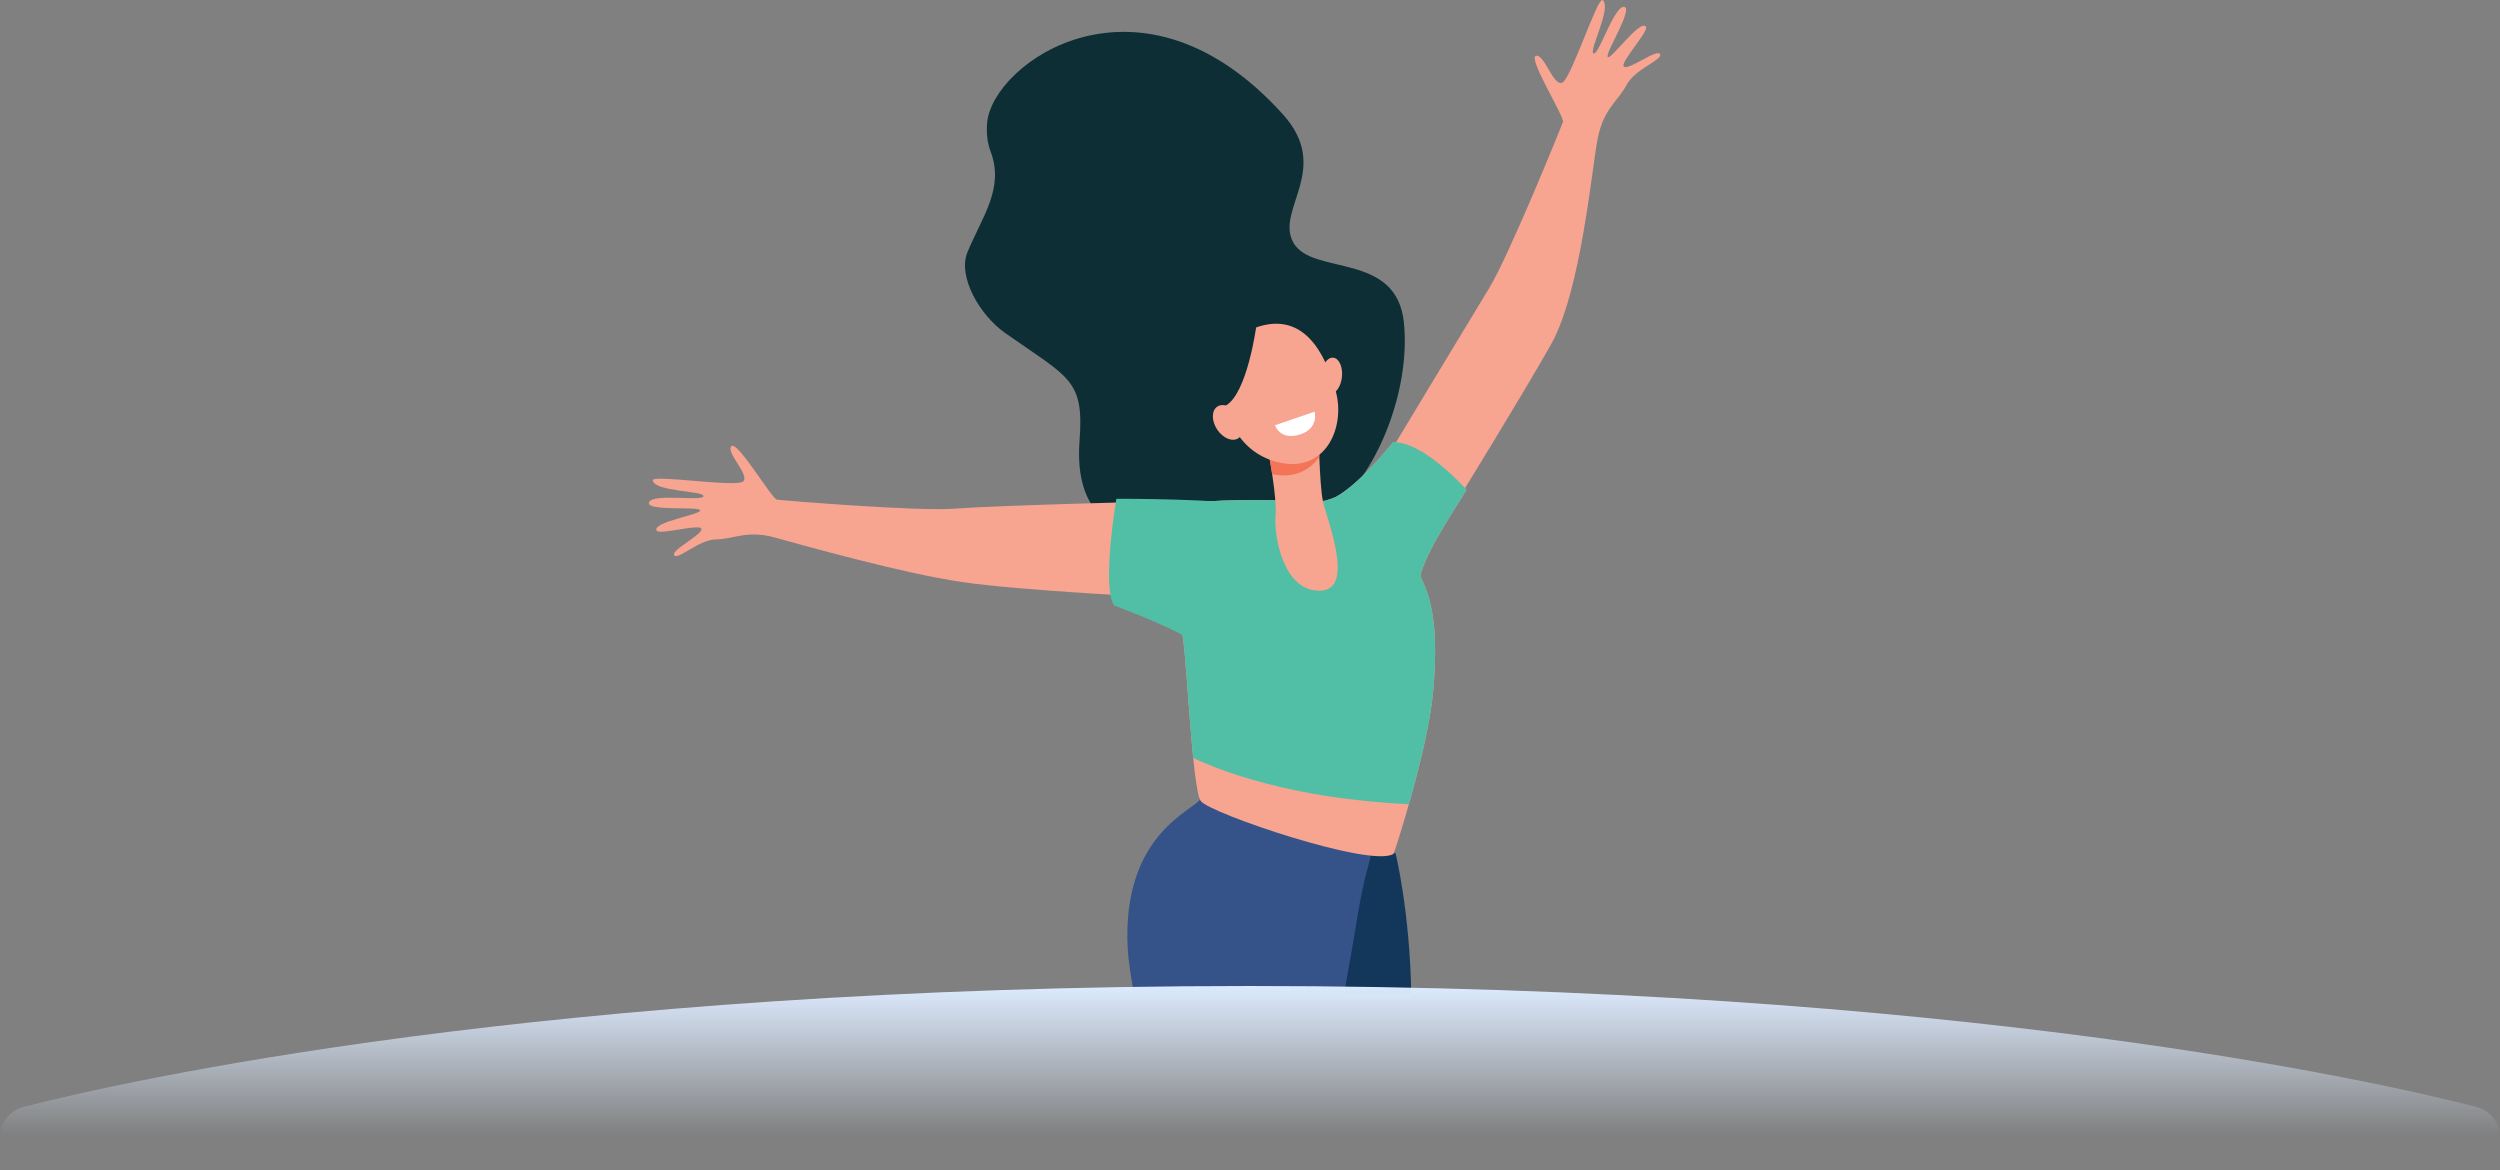 <svg width="393" height="184" viewBox="0 0 393 184" fill="none" xmlns="http://www.w3.org/2000/svg">
<rect x="0" y="0" width="393" height="184" fill="#808080" stroke="none"/>
<path d="M221.85 156.106C221.607 143.101 219.374 134.097 219.374 134.097L212.75 134.156L189.761 142.696L191.761 156.106H221.85V156.106Z" fill="#13375B"/>
<path d="M178.246 156.106H211.324C211.951 152.486 212.377 150 212.501 149.394C212.876 147.551 213.757 140.721 215.012 136.413C216.05 132.84 216.242 129.072 215.571 125.412L188.725 122.572L188.674 125.615C187.776 127.381 176.272 131.041 177.281 149.192C177.376 150.914 177.733 153.308 178.246 156.108V156.106Z" fill="#355389"/>
<path d="M217.706 72.433C217.706 72.433 230.946 50.444 234.08 45.322C237.215 40.2 245.402 19.985 245.695 19.19C245.988 18.395 240.132 9.144 241.446 8.777C242.761 8.411 244.198 13.665 245.602 12.987C247.006 12.307 251.141 -0.587 251.937 0.021C253.428 1.157 249.706 8.01 250.5 8.407C251.296 8.805 253.733 0.897 255.297 1.076C256.862 1.256 252.299 8.351 252.735 8.95C253.17 9.549 257.904 2.851 258.752 4.218C259.213 4.96 254.401 10.073 255.321 10.507C256.241 10.941 260.517 7.603 260.967 8.512C261.415 9.42 257.015 10.825 255.691 13.355C254.368 15.885 252.124 17.034 251.179 21.669C250.234 26.305 248.575 45.74 243.784 54.209C238.994 62.678 229.122 78.647 229.122 78.647L217.706 72.435V72.433Z" fill="#F7A491"/>
<path d="M155.725 23.817C157.887 29.608 154.468 33.924 152.089 39.627C150.494 43.456 154.013 49.534 157.992 52.335C168.07 59.428 170.434 59.611 169.706 69.243C167.95 92.445 195.307 82.554 199.707 81.818C204.108 81.08 207.428 81.281 209.532 79.805C215.868 75.359 221.815 62.004 220.7 50.756C219.586 39.508 206.375 43.373 203.354 38.207C200.332 33.043 209.462 26.611 201.682 17.986C179.335 -6.783 156.013 9.831 155.178 19.302C155.024 21.06 155.251 22.553 155.723 23.817H155.725Z" fill="#0E2E35"/>
<path d="M182.903 78.797C182.903 78.797 156.107 79.468 150.224 79.953C144.341 80.438 122.995 78.652 122.168 78.555C121.341 78.458 115.873 69.145 114.965 70.145C114.056 71.145 118.008 74.763 116.786 75.703C115.564 76.641 102.435 74.54 102.608 75.516C102.935 77.343 110.593 77.11 110.586 77.991C110.579 78.872 102.568 77.496 102.026 78.96C101.483 80.424 109.73 79.557 110.06 80.209C110.389 80.863 102.41 82.06 103.228 83.421C103.67 84.161 110.296 82.186 110.264 83.194C110.231 84.201 105.397 86.495 105.991 87.297C106.585 88.1 109.785 84.833 112.59 84.793C115.394 84.753 117.403 83.28 121.88 84.516C126.357 85.751 141.71 90.093 151.172 91.487C160.847 92.912 183.329 93.96 183.329 93.96L182.903 78.797Z" fill="#F7A491"/>
<path d="M225.27 108.967C226.614 94.636 223.481 91.853 223.283 90.378C224.62 85.762 229.497 78.916 230.519 76.982C230.519 76.982 223.902 69.441 218.997 69.505C218.997 69.505 213.777 76.135 209.903 78.167C209.846 78.152 208.533 78.755 207.954 78.751C204.213 78.724 191.145 78.326 188.704 79.057L185.768 99.492C186.471 100.657 187.324 124.012 188.77 125.936C190.216 127.858 215.571 136.486 219.057 134.229C219.196 134.139 224.425 117.943 225.266 108.967H225.27Z" fill="#F7A491"/>
<path d="M195.514 79.528C193.103 78.37 175.492 78.407 175.492 78.407C175.492 78.407 173.159 92.238 175.13 95.174C175.13 95.174 187.806 99.904 187.362 101.19L195.514 79.526V79.528Z" fill="#50BFA5"/>
<path d="M221.485 126.416C223.024 120.995 224.807 113.895 225.27 108.967C226.614 94.636 223.481 91.853 223.283 90.376C224.62 85.76 229.497 78.914 230.519 76.98C230.519 76.98 223.902 69.441 218.997 69.504C218.997 69.504 213.777 76.133 209.905 78.165C209.848 78.15 208.535 78.753 207.956 78.749C204.215 78.722 191.147 78.324 188.706 79.055L185.77 99.49C186.253 100.291 186.806 111.555 187.573 119.156C191.631 121.07 203.002 125.58 221.483 126.414L221.485 126.416Z" fill="#50BFA5"/>
<path d="M199.43 71.27C199.43 71.27 200.785 78.317 200.514 81.096C200.243 83.875 201.547 92.835 207.397 92.864C213.247 92.894 208.508 81.475 207.956 78.751C207.404 76.027 207.275 67.595 207.275 67.595L199.43 71.27Z" fill="#F7A491"/>
<path d="M207.395 71.825C207.304 69.518 207.275 67.595 207.275 67.595L199.43 71.27C199.43 71.27 199.707 72.711 199.986 74.547C203.419 75.241 205.907 73.963 207.395 71.825V71.825Z" fill="#F47458"/>
<path d="M196.564 51.822C196.564 51.822 193.54 53.509 192.437 57.164C191.331 60.82 192.589 70.253 200.398 72.528C208.206 74.803 211.588 67.335 209.98 61.495C208.372 55.654 204.873 48.259 196.564 51.82V51.822Z" fill="#F7A491"/>
<path d="M210.956 59.232C210.803 60.8 209.943 62 209.034 61.91C208.125 61.821 207.514 60.476 207.667 58.908C207.82 57.34 208.679 56.14 209.588 56.23C210.497 56.319 211.109 57.664 210.956 59.232Z" fill="#F7A491"/>
<path d="M197.48 51.346C197.48 51.346 196.064 61.868 192.68 63.768C189.298 65.668 190.713 70.335 190.713 70.335C190.713 70.335 187.646 59.496 190.32 56.015C192.994 52.535 197.478 51.347 197.478 51.347L197.48 51.346Z" fill="#0E2E35"/>
<path d="M194.684 65.277C195.602 66.648 195.598 68.265 194.677 68.888C193.755 69.511 192.265 68.906 191.347 67.534C190.429 66.164 190.433 64.546 191.355 63.924C192.276 63.301 193.766 63.905 194.684 65.277Z" fill="#F7A491"/>
<path d="M200.421 66.851L206.659 64.715C206.659 64.715 207.337 67.192 204.619 68.212C201.308 69.456 200.419 66.851 200.419 66.851H200.421Z" fill="white"/>
<path d="M0 178.854C0 176.569 1.468 174.578 3.681 174.012C19.428 169.982 85.434 155 196.5 155C307.566 155 373.572 169.982 389.319 174.012C391.532 174.578 393 176.569 393 178.854V178.854C393 181.696 390.696 184 387.854 184H5.146C2.304 184 0 181.696 0 178.854V178.854Z" fill="url(#paint0_linear_488_1251)"/>
<defs>
<linearGradient id="paint0_linear_488_1251" x1="196.5" y1="155" x2="196.5" y2="178.5" gradientUnits="userSpaceOnUse">
<stop stop-color="#DDEBFF"/>
<stop offset="1" stop-color="#DDEBFF" stop-opacity="0"/>
</linearGradient>
</defs>
</svg>
